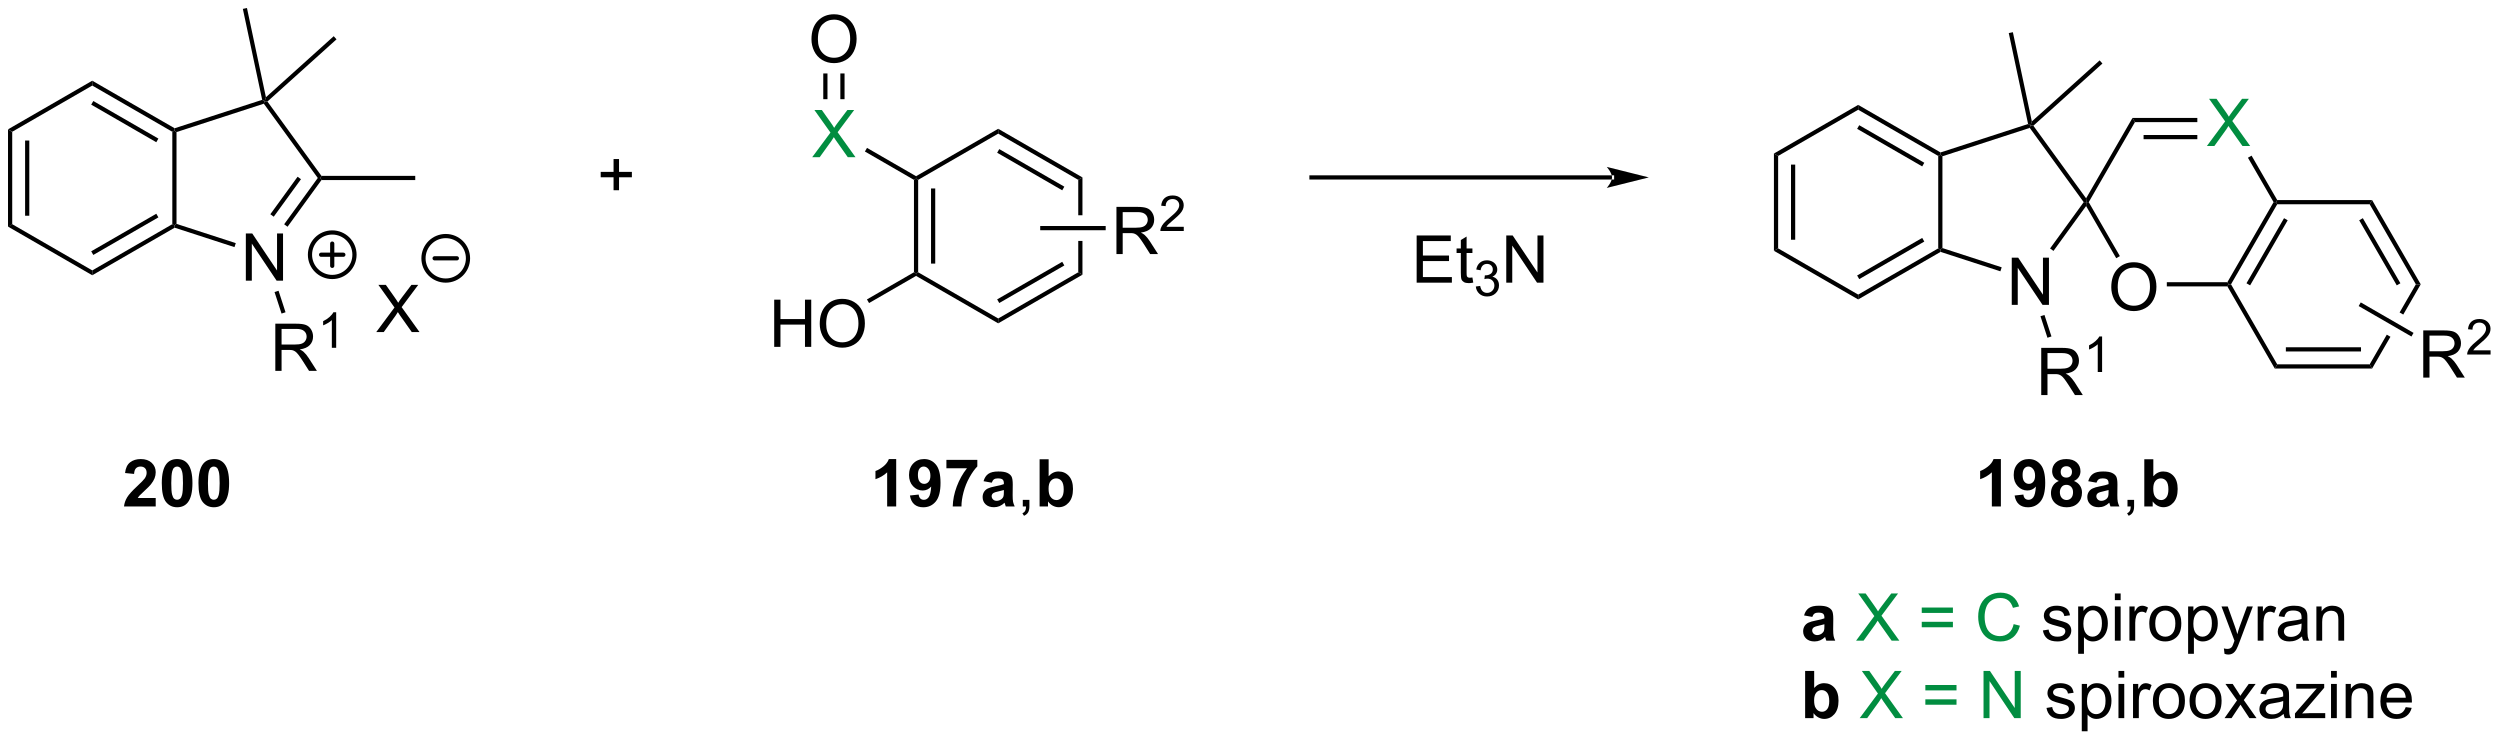 <?xml version="1.0" encoding="UTF-8"?>
<!DOCTYPE svg PUBLIC '-//W3C//DTD SVG 1.0//EN'
          'http://www.w3.org/TR/2001/REC-SVG-20010904/DTD/svg10.dtd'>
<svg stroke-dasharray="none" shape-rendering="auto" xmlns="http://www.w3.org/2000/svg" font-family="'Dialog'" text-rendering="auto" width="832" fill-opacity="1" color-interpolation="auto" color-rendering="auto" preserveAspectRatio="xMidYMid meet" font-size="12px" viewBox="0 0 832 247" fill="black" xmlns:xlink="http://www.w3.org/1999/xlink" stroke="black" image-rendering="auto" stroke-miterlimit="10" stroke-linecap="square" stroke-linejoin="miter" font-style="normal" stroke-width="1" height="247" stroke-dashoffset="0" font-weight="normal" stroke-opacity="1"
><!--Generated by the Batik Graphics2D SVG Generator--><defs id="genericDefs"
  /><g
  ><defs id="defs1"
    ><clipPath clipPathUnits="userSpaceOnUse" id="clipPath1"
      ><path d="M0.633 0.817 L312.449 0.817 L312.449 93.076 L0.633 93.076 L0.633 0.817 Z"
      /></clipPath
      ><clipPath clipPathUnits="userSpaceOnUse" id="clipPath2"
      ><path d="M-0.977 16.695 L-0.977 106.389 L302.169 106.389 L302.169 16.695 Z"
      /></clipPath
    ></defs
    ><g transform="scale(2.667,2.667) translate(-0.633,-0.817) matrix(1.029,0,0,1.029,1.638,-16.355)"
    ><path d="M-0.005 32.386 L0.505 32.681 L0.505 43.895 L-0.005 44.19 ZM2.067 33.73 L2.067 42.846 L2.577 42.846 L2.577 33.73 Z" stroke="none" clip-path="url(#clipPath2)"
    /></g
    ><g transform="matrix(2.743,0,0,2.743,2.68,-45.793)"
    ><path d="M-0.005 44.19 L0.505 43.895 L10.217 49.502 L10.217 50.091 Z" stroke="none" clip-path="url(#clipPath2)"
    /></g
    ><g transform="matrix(2.743,0,0,2.743,2.68,-45.793)"
    ><path d="M10.217 50.091 L10.217 49.502 L19.929 43.895 L20.184 44.042 L20.213 44.32 ZM10.345 47.626 L18.24 43.067 L17.985 42.626 L10.089 47.184 Z" stroke="none" clip-path="url(#clipPath2)"
    /></g
    ><g transform="matrix(2.743,0,0,2.743,2.68,-45.793)"
    ><path d="M20.439 43.857 L20.184 44.042 L19.929 43.895 L19.929 32.681 L20.184 32.534 L20.439 32.719 Z" stroke="none" clip-path="url(#clipPath2)"
    /></g
    ><g transform="matrix(2.743,0,0,2.743,2.68,-45.793)"
    ><path d="M20.213 32.256 L20.184 32.534 L19.929 32.681 L10.217 27.074 L10.217 26.485 ZM18.24 33.509 L10.345 28.951 L10.089 29.392 L17.985 33.951 Z" stroke="none" clip-path="url(#clipPath2)"
    /></g
    ><g transform="matrix(2.743,0,0,2.743,2.68,-45.793)"
    ><path d="M10.217 26.485 L10.217 27.074 L0.505 32.681 L-0.005 32.386 Z" stroke="none" clip-path="url(#clipPath2)"
    /></g
    ><g transform="matrix(2.743,0,0,2.743,2.68,-45.793)"
    ><path d="M28.85 50.749 L28.85 45.022 L29.628 45.022 L32.636 49.517 L32.636 45.022 L33.363 45.022 L33.363 50.749 L32.584 50.749 L29.576 46.249 L29.576 50.749 L28.85 50.749 Z" stroke="none" clip-path="url(#clipPath2)"
    /></g
    ><g transform="matrix(2.743,0,0,2.743,2.68,-45.793)"
    ><path d="M20.213 44.32 L20.184 44.042 L20.439 43.857 L27.629 46.193 L27.471 46.678 Z" stroke="none" clip-path="url(#clipPath2)"
    /></g
    ><g transform="matrix(2.743,0,0,2.743,2.68,-45.793)"
    ><path d="M33.911 44.204 L33.498 43.904 L37.578 38.288 L37.894 38.288 L38.024 38.543 ZM32.235 42.986 L35.54 38.438 L35.127 38.138 L31.823 42.686 Z" stroke="none" clip-path="url(#clipPath2)"
    /></g
    ><g transform="matrix(2.743,0,0,2.743,2.68,-45.793)"
    ><path d="M38.024 38.033 L37.894 38.288 L37.578 38.288 L31.032 29.277 L31.129 28.977 L31.471 29.013 Z" stroke="none" clip-path="url(#clipPath2)"
    /></g
    ><g transform="matrix(2.743,0,0,2.743,2.68,-45.793)"
    ><path d="M30.832 28.806 L31.129 28.977 L31.032 29.277 L20.439 32.719 L20.184 32.534 L20.213 32.256 Z" stroke="none" clip-path="url(#clipPath2)"
    /></g
    ><g transform="matrix(2.743,0,0,2.743,2.68,-45.793)"
    ><path d="M38.024 38.543 L37.894 38.288 L38.024 38.033 L49.403 38.033 L49.403 38.543 Z" stroke="none" clip-path="url(#clipPath2)"
    /></g
    ><g transform="matrix(2.743,0,0,2.743,2.68,-45.793)"
    ><path d="M31.471 29.013 L31.129 28.977 L31.287 28.492 L39.511 21.087 L39.852 21.466 Z" stroke="none" clip-path="url(#clipPath2)"
    /></g
    ><g transform="matrix(2.743,0,0,2.743,2.68,-45.793)"
    ><path d="M28.487 17.773 L28.986 17.667 L31.287 28.492 L31.129 28.977 L30.832 28.806 Z" stroke="none" clip-path="url(#clipPath2)"
    /></g
    ><g transform="matrix(2.743,0,0,2.743,2.68,-45.793)"
    ><path d="M32.427 61.694 L32.427 55.968 L34.966 55.968 Q35.732 55.968 36.13 56.121 Q36.529 56.275 36.766 56.666 Q37.005 57.056 37.005 57.53 Q37.005 58.139 36.609 58.559 Q36.216 58.975 35.391 59.087 Q35.693 59.233 35.849 59.374 Q36.18 59.679 36.477 60.134 L37.474 61.694 L36.521 61.694 L35.763 60.502 Q35.43 59.986 35.214 59.712 Q35 59.439 34.831 59.33 Q34.661 59.22 34.484 59.179 Q34.357 59.15 34.062 59.15 L33.185 59.15 L33.185 61.694 L32.427 61.694 ZM33.185 58.494 L34.812 58.494 Q35.333 58.494 35.625 58.387 Q35.919 58.28 36.07 58.043 Q36.224 57.806 36.224 57.53 Q36.224 57.124 35.927 56.864 Q35.633 56.6 34.997 56.6 L33.185 56.6 L33.185 58.494 Z" stroke="none" clip-path="url(#clipPath2)"
    /></g
    ><g transform="matrix(2.743,0,0,2.743,2.68,-45.793)"
    ><path d="M39.81 58.894 L39.283 58.894 L39.283 55.533 Q39.092 55.715 38.783 55.896 Q38.475 56.078 38.228 56.17 L38.228 55.66 Q38.67 55.451 39 55.156 Q39.332 54.859 39.471 54.582 L39.81 54.582 L39.81 58.894 Z" stroke="none" clip-path="url(#clipPath2)"
    /></g
    ><g transform="matrix(2.743,0,0,2.743,2.68,-45.793)"
    ><path d="M32.332 52.128 L32.818 51.97 L33.666 54.581 L33.181 54.739 Z" stroke="none" clip-path="url(#clipPath2)"
    /></g
    ><g transform="matrix(2.743,0,0,2.743,2.68,-45.793)"
    ><path d="M109.911 38.515 L110.166 38.367 L110.421 38.515 L110.421 49.729 L110.166 49.876 L109.911 49.729 ZM111.982 39.563 L111.982 48.68 L112.492 48.68 L112.492 39.563 Z" stroke="none" clip-path="url(#clipPath2)"
    /></g
    ><g transform="matrix(2.743,0,0,2.743,2.68,-45.793)"
    ><path d="M110.166 50.171 L110.166 49.876 L110.421 49.729 L120.132 55.336 L120.132 55.925 Z" stroke="none" clip-path="url(#clipPath2)"
    /></g
    ><g transform="matrix(2.743,0,0,2.743,2.68,-45.793)"
    ><path d="M120.132 55.925 L120.132 55.336 L129.844 49.729 L130.354 50.023 ZM120.26 53.459 L128.155 48.901 L127.9 48.459 L120.005 53.017 Z" stroke="none" clip-path="url(#clipPath2)"
    /></g
    ><g transform="matrix(2.743,0,0,2.743,2.68,-45.793)"
    ><path d="M130.354 38.22 L129.844 38.515 L129.844 42.816 L130.354 42.816 L130.354 38.22 ZM129.844 45.927 L129.844 49.729 L130.354 50.023 L130.354 45.927 Z" stroke="none" clip-path="url(#clipPath2)"
    /></g
    ><g transform="matrix(2.743,0,0,2.743,2.68,-45.793)"
    ><path d="M130.354 38.22 L129.844 38.515 L120.132 32.908 L120.132 32.319 ZM128.155 39.343 L120.26 34.784 L120.005 35.226 L127.9 39.784 Z" stroke="none" clip-path="url(#clipPath2)"
    /></g
    ><g transform="matrix(2.743,0,0,2.743,2.68,-45.793)"
    ><path d="M120.132 32.319 L120.132 32.908 L110.421 38.515 L110.166 38.367 L110.166 38.073 Z" stroke="none" clip-path="url(#clipPath2)"
    /></g
    ><g fill="rgb(1,141,64)" transform="matrix(2.743,0,0,2.743,2.68,-45.793)" stroke="rgb(1,141,64)"
    ><path d="M97.567 35.763 L99.781 32.779 L97.828 30.037 L98.731 30.037 L99.771 31.505 Q100.094 31.961 100.231 32.208 Q100.422 31.896 100.685 31.555 L101.836 30.037 L102.661 30.037 L100.648 32.734 L102.817 35.763 L101.88 35.763 L100.437 33.719 Q100.317 33.544 100.187 33.336 Q99.997 33.648 99.914 33.766 L98.476 35.763 L97.567 35.763 Z" stroke="none" clip-path="url(#clipPath2)"
    /></g
    ><g transform="matrix(2.743,0,0,2.743,2.68,-45.793)"
    ><path d="M110.166 38.073 L110.166 38.367 L109.911 38.515 L103.96 35.079 L104.216 34.638 Z" stroke="none" clip-path="url(#clipPath2)"
    /></g
    ><g transform="matrix(2.743,0,0,2.743,2.68,-45.793)"
    ><path d="M92.955 58.78 L92.955 53.054 L93.713 53.054 L93.713 55.405 L96.689 55.405 L96.689 53.054 L97.447 53.054 L97.447 58.78 L96.689 58.78 L96.689 56.08 L93.713 56.08 L93.713 58.78 L92.955 58.78 ZM98.48 55.991 Q98.48 54.564 99.245 53.76 Q100.011 52.952 101.222 52.952 Q102.013 52.952 102.649 53.333 Q103.287 53.71 103.62 54.387 Q103.956 55.064 103.956 55.924 Q103.956 56.796 103.605 57.483 Q103.253 58.171 102.607 58.525 Q101.964 58.879 101.216 58.879 Q100.409 58.879 99.771 58.489 Q99.136 58.096 98.808 57.421 Q98.48 56.744 98.48 55.991 ZM99.261 56.002 Q99.261 57.038 99.816 57.635 Q100.373 58.228 101.214 58.228 Q102.068 58.228 102.62 57.627 Q103.175 57.025 103.175 55.921 Q103.175 55.221 102.938 54.7 Q102.701 54.179 102.245 53.892 Q101.792 53.603 101.224 53.603 Q100.42 53.603 99.839 54.158 Q99.261 54.71 99.261 56.002 Z" stroke="none" clip-path="url(#clipPath2)"
    /></g
    ><g transform="matrix(2.743,0,0,2.743,2.68,-45.793)"
    ><path d="M109.911 49.729 L110.166 49.876 L110.166 50.171 L104.463 53.463 L104.208 53.021 Z" stroke="none" clip-path="url(#clipPath2)"
    /></g
    ><g transform="matrix(2.743,0,0,2.743,2.68,-45.793)"
    ><path d="M97.476 21.465 Q97.476 20.038 98.241 19.234 Q99.007 18.426 100.218 18.426 Q101.01 18.426 101.645 18.807 Q102.283 19.184 102.616 19.861 Q102.952 20.538 102.952 21.398 Q102.952 22.27 102.601 22.958 Q102.249 23.645 101.603 23.999 Q100.96 24.354 100.213 24.354 Q99.405 24.354 98.767 23.963 Q98.132 23.57 97.804 22.895 Q97.476 22.218 97.476 21.465 ZM98.257 21.476 Q98.257 22.512 98.812 23.109 Q99.369 23.702 100.21 23.702 Q101.064 23.702 101.616 23.101 Q102.171 22.499 102.171 21.395 Q102.171 20.695 101.934 20.174 Q101.697 19.653 101.241 19.366 Q100.788 19.077 100.22 19.077 Q99.416 19.077 98.835 19.632 Q98.257 20.184 98.257 21.476 Z" stroke="none" clip-path="url(#clipPath2)"
    /></g
    ><g transform="matrix(2.743,0,0,2.743,2.68,-45.793)"
    ><path d="M101.49 28.729 L101.49 25.607 L100.98 25.607 L100.98 28.729 ZM99.418 28.729 L99.418 25.607 L98.908 25.607 L98.908 28.729 Z" stroke="none" clip-path="url(#clipPath2)"
    /></g
    ><g transform="matrix(2.743,0,0,2.743,2.68,-45.793)"
    ><path d="M134.478 47.522 L134.478 41.795 L137.017 41.795 Q137.782 41.795 138.181 41.949 Q138.579 42.102 138.816 42.493 Q139.056 42.883 139.056 43.357 Q139.056 43.967 138.66 44.386 Q138.267 44.803 137.441 44.915 Q137.743 45.061 137.9 45.201 Q138.23 45.506 138.527 45.962 L139.525 47.522 L138.571 47.522 L137.814 46.329 Q137.48 45.813 137.264 45.54 Q137.051 45.266 136.881 45.157 Q136.712 45.047 136.535 45.006 Q136.407 44.977 136.113 44.977 L135.236 44.977 L135.236 47.522 L134.478 47.522 ZM135.236 44.321 L136.863 44.321 Q137.384 44.321 137.676 44.214 Q137.97 44.107 138.121 43.87 Q138.275 43.633 138.275 43.357 Q138.275 42.951 137.978 42.691 Q137.683 42.428 137.048 42.428 L135.236 42.428 L135.236 44.321 Z" stroke="none" clip-path="url(#clipPath2)"
    /></g
    ><g transform="matrix(2.743,0,0,2.743,2.68,-45.793)"
    ><path d="M142.646 44.214 L142.646 44.721 L139.806 44.721 Q139.801 44.53 139.869 44.354 Q139.976 44.065 140.215 43.784 Q140.455 43.503 140.906 43.134 Q141.605 42.559 141.851 42.224 Q142.097 41.888 142.097 41.589 Q142.097 41.276 141.873 41.061 Q141.65 40.844 141.289 40.844 Q140.908 40.844 140.679 41.073 Q140.451 41.302 140.449 41.706 L139.906 41.651 Q139.963 41.044 140.326 40.727 Q140.689 40.409 141.301 40.409 Q141.92 40.409 142.279 40.753 Q142.64 41.094 142.64 41.6 Q142.64 41.858 142.535 42.108 Q142.429 42.356 142.183 42.632 Q141.939 42.907 141.371 43.388 Q140.896 43.786 140.762 43.928 Q140.627 44.071 140.539 44.214 L142.646 44.214 Z" stroke="none" clip-path="url(#clipPath2)"
    /></g
    ><g transform="matrix(2.743,0,0,2.743,2.68,-45.793)"
    ><path d="M125.228 44.627 L125.228 44.116 L133.173 44.116 L133.173 44.627 Z" stroke="none" clip-path="url(#clipPath2)"
    /></g
    ><g transform="matrix(2.743,0,0,2.743,2.68,-45.793)"
    ><path d="M194.605 38.474 L194.605 38.474 L158.141 38.474 L157.886 38.474 L157.886 37.964 L158.141 37.964 L194.605 37.964 L194.86 37.964 L194.86 38.474 ZM199.069 38.219 L193.967 36.944 C193.967 36.944 194.605 37.661 194.605 38.219 C194.605 38.777 193.967 39.495 193.967 39.495 Z" stroke="none" clip-path="url(#clipPath2)"
    /></g
    ><g transform="matrix(2.743,0,0,2.743,2.68,-45.793)"
    ><path d="M214.248 35.321 L214.759 35.615 L214.759 46.83 L214.248 47.124 ZM216.32 36.664 L216.32 45.781 L216.83 45.781 L216.83 36.664 Z" stroke="none" clip-path="url(#clipPath2)"
    /></g
    ><g transform="matrix(2.743,0,0,2.743,2.68,-45.793)"
    ><path d="M214.248 47.124 L214.759 46.83 L224.47 52.437 L224.47 53.026 Z" stroke="none" clip-path="url(#clipPath2)"
    /></g
    ><g transform="matrix(2.743,0,0,2.743,2.68,-45.793)"
    ><path d="M224.47 53.026 L224.47 52.437 L234.182 46.83 L234.437 46.977 L234.466 47.255 ZM224.598 50.56 L232.493 46.002 L232.238 45.56 L224.343 50.118 Z" stroke="none" clip-path="url(#clipPath2)"
    /></g
    ><g transform="matrix(2.743,0,0,2.743,2.68,-45.793)"
    ><path d="M234.692 46.791 L234.437 46.977 L234.182 46.83 L234.182 35.615 L234.437 35.468 L234.692 35.654 Z" stroke="none" clip-path="url(#clipPath2)"
    /></g
    ><g transform="matrix(2.743,0,0,2.743,2.68,-45.793)"
    ><path d="M234.466 35.19 L234.437 35.468 L234.182 35.615 L224.47 30.008 L224.47 29.419 ZM232.493 36.443 L224.598 31.885 L224.343 32.327 L232.238 36.885 Z" stroke="none" clip-path="url(#clipPath2)"
    /></g
    ><g transform="matrix(2.743,0,0,2.743,2.68,-45.793)"
    ><path d="M224.47 29.419 L224.47 30.008 L214.759 35.615 L214.248 35.321 Z" stroke="none" clip-path="url(#clipPath2)"
    /></g
    ><g transform="matrix(2.743,0,0,2.743,2.68,-45.793)"
    ><path d="M243.103 53.683 L243.103 47.956 L243.882 47.956 L246.89 52.451 L246.89 47.956 L247.616 47.956 L247.616 53.683 L246.838 53.683 L243.83 49.183 L243.83 53.683 L243.103 53.683 Z" stroke="none" clip-path="url(#clipPath2)"
    /></g
    ><g transform="matrix(2.743,0,0,2.743,2.68,-45.793)"
    ><path d="M234.466 47.255 L234.437 46.977 L234.692 46.791 L241.882 49.127 L241.724 49.613 Z" stroke="none" clip-path="url(#clipPath2)"
    /></g
    ><g transform="matrix(2.743,0,0,2.743,2.68,-45.793)"
    ><path d="M248.165 47.138 L247.752 46.838 L251.832 41.222 L252.147 41.222 L252.123 41.69 Z" stroke="none" clip-path="url(#clipPath2)"
    /></g
    ><g transform="matrix(2.743,0,0,2.743,2.68,-45.793)"
    ><path d="M252.123 40.755 L252.147 41.222 L251.832 41.222 L245.285 32.212 L245.382 31.912 L245.724 31.948 Z" stroke="none" clip-path="url(#clipPath2)"
    /></g
    ><g transform="matrix(2.743,0,0,2.743,2.68,-45.793)"
    ><path d="M245.085 31.74 L245.382 31.912 L245.285 32.212 L234.692 35.654 L234.437 35.468 L234.466 35.19 Z" stroke="none" clip-path="url(#clipPath2)"
    /></g
    ><g transform="matrix(2.743,0,0,2.743,2.68,-45.793)"
    ><path d="M245.724 31.948 L245.382 31.912 L245.54 31.427 L253.764 24.021 L254.106 24.401 Z" stroke="none" clip-path="url(#clipPath2)"
    /></g
    ><g transform="matrix(2.743,0,0,2.743,2.68,-45.793)"
    ><path d="M242.74 20.708 L243.239 20.602 L245.54 31.427 L245.382 31.912 L245.085 31.74 Z" stroke="none" clip-path="url(#clipPath2)"
    /></g
    ><g transform="matrix(2.743,0,0,2.743,2.68,-45.793)"
    ><path d="M246.68 64.629 L246.68 58.902 L249.22 58.902 Q249.985 58.902 250.383 59.056 Q250.782 59.209 251.019 59.6 Q251.258 59.99 251.258 60.464 Q251.258 61.074 250.863 61.493 Q250.47 61.91 249.644 62.022 Q249.946 62.168 250.102 62.308 Q250.433 62.613 250.73 63.069 L251.727 64.629 L250.774 64.629 L250.016 63.436 Q249.683 62.92 249.467 62.647 Q249.253 62.373 249.084 62.264 Q248.915 62.154 248.738 62.113 Q248.61 62.084 248.316 62.084 L247.438 62.084 L247.438 64.629 L246.68 64.629 ZM247.438 61.428 L249.066 61.428 Q249.587 61.428 249.878 61.321 Q250.173 61.214 250.324 60.977 Q250.477 60.74 250.477 60.464 Q250.477 60.058 250.18 59.798 Q249.886 59.535 249.251 59.535 L247.438 59.535 L247.438 61.428 Z" stroke="none" clip-path="url(#clipPath2)"
    /></g
    ><g transform="matrix(2.743,0,0,2.743,2.68,-45.793)"
    ><path d="M254.064 61.828 L253.536 61.828 L253.536 58.467 Q253.345 58.649 253.036 58.831 Q252.728 59.012 252.482 59.104 L252.482 58.594 Q252.923 58.385 253.253 58.09 Q253.585 57.793 253.724 57.516 L254.064 57.516 L254.064 61.828 Z" stroke="none" clip-path="url(#clipPath2)"
    /></g
    ><g transform="matrix(2.743,0,0,2.743,2.68,-45.793)"
    ><path d="M246.586 55.062 L247.071 54.904 L247.919 57.515 L247.434 57.673 Z" stroke="none" clip-path="url(#clipPath2)"
    /></g
    ><g transform="matrix(2.743,0,0,2.743,2.68,-45.793)"
    ><path d="M274.87 41.222 L275.164 41.222 L275.312 41.478 L269.705 51.189 L269.41 51.189 L269.263 50.934 ZM276.139 43.166 L271.581 51.062 L272.023 51.317 L276.581 43.422 Z" stroke="none" clip-path="url(#clipPath2)"
    /></g
    ><g transform="matrix(2.743,0,0,2.743,2.68,-45.793)"
    ><path d="M269.263 51.444 L269.41 51.189 L269.705 51.189 L275.312 60.901 L275.017 61.411 Z" stroke="none" clip-path="url(#clipPath2)"
    /></g
    ><g transform="matrix(2.743,0,0,2.743,2.68,-45.793)"
    ><path d="M275.017 61.411 L275.312 60.901 L286.526 60.901 L286.82 61.411 ZM276.36 59.34 L285.477 59.34 L285.477 58.829 L276.36 58.829 Z" stroke="none" clip-path="url(#clipPath2)"
    /></g
    ><g transform="matrix(2.743,0,0,2.743,2.68,-45.793)"
    ><path d="M292.133 51.189 L290.161 54.605 L290.603 54.86 L292.722 51.189 ZM288.606 57.298 L286.526 60.901 L286.82 61.411 L289.048 57.554 L288.606 57.298 Z" stroke="none" clip-path="url(#clipPath2)"
    /></g
    ><g transform="matrix(2.743,0,0,2.743,2.68,-45.793)"
    ><path d="M292.722 51.189 L292.133 51.189 L286.526 41.478 L286.82 40.967 ZM290.256 51.062 L285.698 43.166 L285.256 43.422 L289.815 51.317 Z" stroke="none" clip-path="url(#clipPath2)"
    /></g
    ><g transform="matrix(2.743,0,0,2.743,2.68,-45.793)"
    ><path d="M286.82 40.967 L286.526 41.478 L275.312 41.478 L275.164 41.222 L275.312 40.967 Z" stroke="none" clip-path="url(#clipPath2)"
    /></g
    ><g transform="matrix(2.743,0,0,2.743,2.68,-45.793)"
    ><path d="M293.029 62.51 L293.029 56.784 L295.568 56.784 Q296.333 56.784 296.732 56.937 Q297.13 57.091 297.367 57.482 Q297.607 57.872 297.607 58.346 Q297.607 58.956 297.211 59.375 Q296.818 59.791 295.992 59.904 Q296.294 60.049 296.45 60.19 Q296.781 60.495 297.078 60.95 L298.075 62.51 L297.122 62.51 L296.364 61.318 Q296.031 60.802 295.815 60.529 Q295.601 60.255 295.432 60.146 Q295.263 60.036 295.086 59.995 Q294.958 59.966 294.664 59.966 L293.786 59.966 L293.786 62.51 L293.029 62.51 ZM293.786 59.31 L295.414 59.31 Q295.935 59.31 296.226 59.203 Q296.521 59.096 296.672 58.859 Q296.825 58.622 296.825 58.346 Q296.825 57.94 296.529 57.68 Q296.234 57.416 295.599 57.416 L293.786 57.416 L293.786 59.31 Z" stroke="none" clip-path="url(#clipPath2)"
    /></g
    ><g transform="matrix(2.743,0,0,2.743,2.68,-45.793)"
    ><path d="M301.197 59.203 L301.197 59.71 L298.357 59.71 Q298.351 59.519 298.42 59.343 Q298.527 59.054 298.765 58.773 Q299.006 58.492 299.457 58.122 Q300.156 57.548 300.402 57.212 Q300.648 56.876 300.648 56.578 Q300.648 56.265 300.424 56.05 Q300.201 55.833 299.84 55.833 Q299.459 55.833 299.23 56.062 Q299.002 56.29 299 56.695 L298.457 56.64 Q298.514 56.033 298.877 55.716 Q299.24 55.398 299.851 55.398 Q300.471 55.398 300.83 55.742 Q301.191 56.083 301.191 56.589 Q301.191 56.847 301.086 57.097 Q300.98 57.345 300.734 57.62 Q300.49 57.896 299.922 58.376 Q299.447 58.775 299.312 58.917 Q299.178 59.06 299.09 59.203 L301.197 59.203 Z" stroke="none" clip-path="url(#clipPath2)"
    /></g
    ><g transform="matrix(2.743,0,0,2.743,2.68,-45.793)"
    ><path d="M285.193 53.827 L285.448 53.385 L291.851 57.082 L291.596 57.524 Z" stroke="none" clip-path="url(#clipPath2)"
    /></g
    ><g fill="rgb(1,141,64)" transform="matrix(2.743,0,0,2.743,2.68,-45.793)" stroke="rgb(1,141,64)"
    ><path d="M266.779 34.406 L268.992 31.421 L267.039 28.679 L267.943 28.679 L268.982 30.148 Q269.305 30.604 269.443 30.851 Q269.633 30.538 269.896 30.197 L271.047 28.679 L271.872 28.679 L269.859 31.377 L272.029 34.406 L271.091 34.406 L269.648 32.361 Q269.529 32.187 269.398 31.979 Q269.208 32.291 269.125 32.408 L267.687 34.406 L266.779 34.406 Z" stroke="none" clip-path="url(#clipPath2)"
    /></g
    ><g transform="matrix(2.743,0,0,2.743,2.68,-45.793)"
    ><path d="M255.178 51.55 Q255.178 50.123 255.944 49.318 Q256.709 48.511 257.92 48.511 Q258.712 48.511 259.347 48.891 Q259.985 49.269 260.319 49.946 Q260.655 50.623 260.655 51.482 Q260.655 52.355 260.303 53.042 Q259.952 53.73 259.306 54.084 Q258.663 54.438 257.915 54.438 Q257.108 54.438 256.47 54.047 Q255.834 53.654 255.506 52.98 Q255.178 52.303 255.178 51.55 ZM255.959 51.561 Q255.959 52.597 256.514 53.193 Q257.071 53.787 257.913 53.787 Q258.767 53.787 259.319 53.186 Q259.873 52.584 259.873 51.48 Q259.873 50.779 259.636 50.258 Q259.399 49.738 258.944 49.451 Q258.491 49.162 257.923 49.162 Q257.118 49.162 256.538 49.717 Q255.959 50.269 255.959 51.561 Z" stroke="none" clip-path="url(#clipPath2)"
    /></g
    ><g transform="matrix(2.743,0,0,2.743,2.68,-45.793)"
    ><path d="M275.312 40.967 L275.164 41.222 L274.87 41.222 L271.758 35.833 L272.2 35.578 Z" stroke="none" clip-path="url(#clipPath2)"
    /></g
    ><g transform="matrix(2.743,0,0,2.743,2.68,-45.793)"
    ><path d="M265.618 31 L265.618 31.511 L258.049 31.511 L257.754 31 ZM265.618 33.072 L259.097 33.072 L259.097 33.582 L265.618 33.582 Z" stroke="none" clip-path="url(#clipPath2)"
    /></g
    ><g transform="matrix(2.743,0,0,2.743,2.68,-45.793)"
    ><path d="M257.754 31 L258.049 31.511 L252.442 41.222 L252.147 41.222 L252.123 40.755 Z" stroke="none" clip-path="url(#clipPath2)"
    /></g
    ><g transform="matrix(2.743,0,0,2.743,2.68,-45.793)"
    ><path d="M252.123 41.69 L252.147 41.222 L252.442 41.222 L256.221 47.768 L255.779 48.023 Z" stroke="none" clip-path="url(#clipPath2)"
    /></g
    ><g transform="matrix(2.743,0,0,2.743,2.68,-45.793)"
    ><path d="M261.917 51.444 L261.917 50.934 L269.263 50.934 L269.41 51.189 L269.263 51.444 Z" stroke="none" clip-path="url(#clipPath2)"
    /></g
    ><g transform="matrix(2.743,0,0,2.743,2.68,-45.793)"
    ><path d="M73.464 39.775 L73.464 38.204 L71.904 38.204 L71.904 37.548 L73.464 37.548 L73.464 35.991 L74.128 35.991 L74.128 37.548 L75.686 37.548 L75.686 38.204 L74.128 38.204 L74.128 39.775 L73.464 39.775 Z" stroke="none" clip-path="url(#clipPath2)"
    /></g
    ><g transform="matrix(2.743,0,0,2.743,2.68,-45.793)"
    ><path d="M170.901 50.991 L170.901 45.264 L175.042 45.264 L175.042 45.939 L171.659 45.939 L171.659 47.694 L174.828 47.694 L174.828 48.366 L171.659 48.366 L171.659 50.314 L175.175 50.314 L175.175 50.991 L170.901 50.991 ZM177.667 50.361 L177.769 50.983 Q177.472 51.046 177.237 51.046 Q176.855 51.046 176.644 50.926 Q176.433 50.803 176.347 50.605 Q176.261 50.408 176.261 49.775 L176.261 47.389 L175.745 47.389 L175.745 46.843 L176.261 46.843 L176.261 45.814 L176.961 45.392 L176.961 46.843 L177.667 46.843 L177.667 47.389 L176.961 47.389 L176.961 49.814 Q176.961 50.116 176.998 50.202 Q177.034 50.288 177.118 50.34 Q177.203 50.389 177.36 50.389 Q177.477 50.389 177.667 50.361 Z" stroke="none" clip-path="url(#clipPath2)"
    /></g
    ><g transform="matrix(2.743,0,0,2.743,2.68,-45.793)"
    ><path d="M178.079 51.456 L178.607 51.386 Q178.698 51.835 178.915 52.032 Q179.134 52.23 179.448 52.23 Q179.819 52.23 180.075 51.972 Q180.333 51.714 180.333 51.333 Q180.333 50.97 180.095 50.735 Q179.858 50.499 179.491 50.499 Q179.343 50.499 179.12 50.558 L179.179 50.095 Q179.232 50.101 179.263 50.101 Q179.601 50.101 179.87 49.925 Q180.14 49.749 180.14 49.382 Q180.14 49.093 179.942 48.903 Q179.747 48.712 179.437 48.712 Q179.128 48.712 178.923 48.905 Q178.718 49.099 178.659 49.485 L178.132 49.392 Q178.23 48.86 178.571 48.569 Q178.915 48.278 179.425 48.278 Q179.776 48.278 180.071 48.429 Q180.368 48.579 180.524 48.841 Q180.681 49.101 180.681 49.394 Q180.681 49.673 180.53 49.901 Q180.382 50.13 180.089 50.265 Q180.47 50.353 180.681 50.63 Q180.892 50.905 180.892 51.321 Q180.892 51.884 180.482 52.276 Q180.071 52.667 179.444 52.667 Q178.88 52.667 178.505 52.331 Q178.132 51.993 178.079 51.456 Z" stroke="none" clip-path="url(#clipPath2)"
    /></g
    ><g transform="matrix(2.743,0,0,2.743,2.68,-45.793)"
    ><path d="M181.774 50.991 L181.774 45.264 L182.552 45.264 L185.56 49.759 L185.56 45.264 L186.287 45.264 L186.287 50.991 L185.508 50.991 L182.5 46.491 L182.5 50.991 L181.774 50.991 Z" stroke="none" clip-path="url(#clipPath2)"
    /></g
    ><g stroke-width="0.51" transform="matrix(2.743,0,0,2.743,2.68,-45.793)" stroke-linejoin="round" stroke-linecap="round"
    ><path fill="none" d="M39.331 50.299 C37.84 50.299 36.631 49.09 36.631 47.599 C36.631 46.108 37.84 44.899 39.331 44.899 C40.822 44.899 42.031 46.108 42.031 47.599 C42.031 49.09 40.822 50.299 39.331 50.299 M37.981 47.599 L40.681 47.599 M39.331 46.249 L39.331 48.949" clip-path="url(#clipPath2)"
    /></g
    ><g transform="matrix(2.743,0,0,2.743,2.68,-45.793)"
    ><path d="M44.672 56.985 L46.885 54.001 L44.932 51.258 L45.836 51.258 L46.875 52.727 Q47.197 53.183 47.336 53.43 Q47.526 53.118 47.789 52.777 L48.94 51.258 L49.765 51.258 L47.752 53.956 L49.922 56.985 L48.984 56.985 L47.541 54.941 Q47.422 54.766 47.291 54.558 Q47.101 54.87 47.018 54.988 L45.58 56.985 L44.672 56.985 Z" stroke="none" clip-path="url(#clipPath2)"
    /></g
    ><g stroke-width="0.51" transform="matrix(2.743,0,0,2.743,2.68,-45.793)" stroke-linejoin="round" stroke-linecap="round"
    ><path fill="none" d="M53.103 50.735 C51.611 50.735 50.403 49.527 50.403 48.035 C50.403 46.544 51.611 45.335 53.103 45.335 C54.594 45.335 55.803 46.544 55.803 48.035 C55.803 49.527 54.594 50.735 53.103 50.735 M51.753 48.035 L54.453 48.035" clip-path="url(#clipPath2)"
    /></g
    ><g transform="matrix(2.743,0,0,2.743,2.68,-45.793)"
    ><path d="M218.903 91.543 L217.905 91.363 Q218.075 90.761 218.483 90.472 Q218.895 90.183 219.702 90.183 Q220.436 90.183 220.796 90.358 Q221.155 90.53 221.301 90.798 Q221.45 91.066 221.45 91.78 L221.436 93.061 Q221.436 93.608 221.489 93.868 Q221.543 94.129 221.686 94.425 L220.601 94.425 Q220.559 94.316 220.496 94.1 Q220.468 94.004 220.457 93.972 Q220.176 94.246 219.856 94.384 Q219.535 94.519 219.171 94.519 Q218.53 94.519 218.16 94.173 Q217.793 93.824 217.793 93.293 Q217.793 92.941 217.96 92.665 Q218.129 92.389 218.431 92.243 Q218.733 92.097 219.304 91.988 Q220.075 91.842 220.371 91.717 L220.371 91.608 Q220.371 91.293 220.215 91.157 Q220.059 91.022 219.624 91.022 Q219.332 91.022 219.168 91.139 Q219.004 91.254 218.903 91.543 ZM220.371 92.433 Q220.16 92.504 219.702 92.603 Q219.246 92.699 219.106 92.793 Q218.89 92.944 218.89 93.178 Q218.89 93.41 219.061 93.579 Q219.233 93.746 219.499 93.746 Q219.796 93.746 220.067 93.55 Q220.265 93.402 220.327 93.186 Q220.371 93.045 220.371 92.652 L220.371 92.433 Z" stroke="none" clip-path="url(#clipPath2)"
    /></g
    ><g fill="rgb(1,141,64)" transform="matrix(2.743,0,0,2.743,2.68,-45.793)" stroke="rgb(1,141,64)"
    ><path d="M224.215 94.425 L226.429 91.441 L224.476 88.699 L225.379 88.699 L226.418 90.168 Q226.741 90.623 226.879 90.871 Q227.069 90.558 227.332 90.217 L228.483 88.699 L229.309 88.699 L227.296 91.397 L229.465 94.425 L228.528 94.425 L227.085 92.381 Q226.965 92.207 226.835 91.998 Q226.645 92.311 226.561 92.428 L225.124 94.425 L224.215 94.425 ZM235.964 91.058 L232.183 91.058 L232.183 90.402 L235.964 90.402 L235.964 91.058 ZM235.964 92.795 L232.183 92.795 L232.183 92.139 L235.964 92.139 L235.964 92.795 ZM243.335 92.418 L244.093 92.608 Q243.856 93.543 243.236 94.035 Q242.616 94.524 241.723 94.524 Q240.796 94.524 240.215 94.147 Q239.637 93.769 239.332 93.056 Q239.03 92.34 239.03 91.519 Q239.03 90.623 239.371 89.959 Q239.715 89.293 240.345 88.946 Q240.976 88.6 241.733 88.6 Q242.593 88.6 243.179 89.037 Q243.764 89.475 243.996 90.269 L243.249 90.444 Q243.051 89.819 242.671 89.535 Q242.293 89.248 241.718 89.248 Q241.059 89.248 240.613 89.566 Q240.171 89.881 239.991 90.415 Q239.811 90.949 239.811 91.514 Q239.811 92.246 240.025 92.79 Q240.238 93.334 240.686 93.605 Q241.137 93.873 241.66 93.873 Q242.296 93.873 242.736 93.506 Q243.179 93.139 243.335 92.418 Z" stroke="none" clip-path="url(#clipPath2)"
    /></g
    ><g transform="matrix(2.743,0,0,2.743,2.68,-45.793)"
    ><path d="M246.879 93.186 L247.575 93.076 Q247.632 93.496 247.9 93.72 Q248.168 93.941 248.647 93.941 Q249.132 93.941 249.366 93.743 Q249.601 93.545 249.601 93.28 Q249.601 93.043 249.395 92.905 Q249.249 92.811 248.676 92.668 Q247.903 92.472 247.603 92.329 Q247.304 92.186 247.15 91.936 Q246.996 91.683 246.996 91.379 Q246.996 91.1 247.121 90.865 Q247.249 90.629 247.468 90.472 Q247.632 90.35 247.916 90.266 Q248.2 90.183 248.522 90.183 Q249.012 90.183 249.379 90.324 Q249.749 90.465 249.923 90.704 Q250.101 90.944 250.168 91.347 L249.481 91.441 Q249.434 91.121 249.207 90.941 Q248.983 90.761 248.575 90.761 Q248.09 90.761 247.882 90.923 Q247.676 91.082 247.676 91.295 Q247.676 91.433 247.762 91.543 Q247.848 91.655 248.03 91.73 Q248.137 91.769 248.653 91.91 Q249.397 92.108 249.692 92.235 Q249.988 92.363 250.155 92.605 Q250.325 92.847 250.325 93.207 Q250.325 93.558 250.119 93.868 Q249.913 94.178 249.525 94.35 Q249.14 94.519 248.653 94.519 Q247.843 94.519 247.418 94.183 Q246.996 93.847 246.879 93.186 ZM251.16 96.016 L251.16 90.277 L251.801 90.277 L251.801 90.816 Q252.028 90.498 252.311 90.342 Q252.598 90.183 253.004 90.183 Q253.535 90.183 253.942 90.457 Q254.348 90.73 254.554 91.228 Q254.762 91.725 254.762 92.319 Q254.762 92.957 254.533 93.467 Q254.304 93.975 253.869 94.248 Q253.434 94.519 252.952 94.519 Q252.601 94.519 252.322 94.371 Q252.043 94.222 251.863 93.996 L251.863 96.016 L251.16 96.016 ZM251.796 92.373 Q251.796 93.175 252.119 93.558 Q252.444 93.941 252.905 93.941 Q253.374 93.941 253.707 93.545 Q254.043 93.147 254.043 92.316 Q254.043 91.522 253.715 91.129 Q253.39 90.733 252.936 90.733 Q252.488 90.733 252.142 91.155 Q251.796 91.574 251.796 92.373 ZM255.612 89.506 L255.612 88.699 L256.315 88.699 L256.315 89.506 L255.612 89.506 ZM255.612 94.425 L255.612 90.277 L256.315 90.277 L256.315 94.425 L255.612 94.425 ZM257.379 94.425 L257.379 90.277 L258.012 90.277 L258.012 90.905 Q258.254 90.465 258.457 90.324 Q258.663 90.183 258.91 90.183 Q259.265 90.183 259.632 90.41 L259.39 91.061 Q259.132 90.91 258.874 90.91 Q258.645 90.91 258.46 91.048 Q258.278 91.186 258.2 91.433 Q258.082 91.808 258.082 92.254 L258.082 94.425 L257.379 94.425 ZM259.788 92.35 Q259.788 91.199 260.429 90.644 Q260.965 90.183 261.733 90.183 Q262.59 90.183 263.132 90.743 Q263.676 91.303 263.676 92.293 Q263.676 93.092 263.434 93.553 Q263.194 94.011 262.736 94.266 Q262.278 94.519 261.733 94.519 Q260.864 94.519 260.325 93.962 Q259.788 93.402 259.788 92.35 ZM260.512 92.35 Q260.512 93.147 260.858 93.545 Q261.207 93.941 261.733 93.941 Q262.257 93.941 262.603 93.543 Q262.952 93.144 262.952 92.326 Q262.952 91.558 262.603 91.162 Q262.254 90.764 261.733 90.764 Q261.207 90.764 260.858 91.16 Q260.512 91.553 260.512 92.35 ZM264.5 96.016 L264.5 90.277 L265.141 90.277 L265.141 90.816 Q265.368 90.498 265.651 90.342 Q265.938 90.183 266.344 90.183 Q266.875 90.183 267.281 90.457 Q267.688 90.73 267.894 91.228 Q268.102 91.725 268.102 92.319 Q268.102 92.957 267.873 93.467 Q267.644 93.975 267.209 94.248 Q266.774 94.519 266.292 94.519 Q265.94 94.519 265.662 94.371 Q265.383 94.222 265.203 93.996 L265.203 96.016 L264.5 96.016 ZM265.136 92.373 Q265.136 93.175 265.459 93.558 Q265.784 93.941 266.245 93.941 Q266.714 93.941 267.047 93.545 Q267.383 93.147 267.383 92.316 Q267.383 91.522 267.055 91.129 Q266.729 90.733 266.276 90.733 Q265.828 90.733 265.482 91.155 Q265.136 91.574 265.136 92.373 ZM268.918 96.024 L268.84 95.363 Q269.069 95.425 269.241 95.425 Q269.476 95.425 269.616 95.347 Q269.757 95.269 269.848 95.129 Q269.913 95.024 270.062 94.605 Q270.082 94.548 270.124 94.433 L268.551 90.277 L269.309 90.277 L270.171 92.678 Q270.34 93.136 270.473 93.639 Q270.593 93.155 270.762 92.694 L271.647 90.277 L272.351 90.277 L270.772 94.496 Q270.52 95.181 270.379 95.438 Q270.192 95.785 269.95 95.946 Q269.707 96.11 269.371 96.11 Q269.168 96.11 268.918 96.024 ZM272.942 94.425 L272.942 90.277 L273.575 90.277 L273.575 90.905 Q273.817 90.465 274.02 90.324 Q274.226 90.183 274.473 90.183 Q274.827 90.183 275.194 90.41 L274.952 91.061 Q274.694 90.91 274.437 90.91 Q274.207 90.91 274.022 91.048 Q273.84 91.186 273.762 91.433 Q273.645 91.808 273.645 92.254 L273.645 94.425 L272.942 94.425 ZM278.319 93.912 Q277.929 94.246 277.567 94.384 Q277.207 94.519 276.793 94.519 Q276.108 94.519 275.741 94.186 Q275.374 93.85 275.374 93.332 Q275.374 93.027 275.512 92.774 Q275.653 92.522 275.877 92.371 Q276.101 92.217 276.382 92.139 Q276.59 92.084 277.007 92.035 Q277.858 91.933 278.262 91.793 Q278.265 91.647 278.265 91.608 Q278.265 91.178 278.067 91.004 Q277.796 90.764 277.265 90.764 Q276.77 90.764 276.533 90.938 Q276.296 91.113 276.184 91.553 L275.496 91.459 Q275.59 91.019 275.804 90.748 Q276.02 90.475 276.426 90.329 Q276.832 90.183 277.366 90.183 Q277.897 90.183 278.228 90.308 Q278.562 90.433 278.718 90.623 Q278.874 90.811 278.937 91.1 Q278.973 91.28 278.973 91.748 L278.973 92.686 Q278.973 93.668 279.017 93.928 Q279.062 94.186 279.194 94.425 L278.46 94.425 Q278.351 94.207 278.319 93.912 ZM278.262 92.342 Q277.879 92.498 277.114 92.608 Q276.679 92.67 276.499 92.748 Q276.319 92.826 276.22 92.978 Q276.124 93.129 276.124 93.311 Q276.124 93.592 276.337 93.78 Q276.551 93.967 276.96 93.967 Q277.366 93.967 277.681 93.79 Q277.999 93.613 278.147 93.303 Q278.262 93.066 278.262 92.6 L278.262 92.342 ZM280.063 94.425 L280.063 90.277 L280.696 90.277 L280.696 90.865 Q281.151 90.183 282.016 90.183 Q282.391 90.183 282.703 90.319 Q283.019 90.451 283.175 90.67 Q283.331 90.889 283.394 91.191 Q283.433 91.386 283.433 91.873 L283.433 94.425 L282.729 94.425 L282.729 91.902 Q282.729 91.472 282.646 91.259 Q282.565 91.045 282.357 90.92 Q282.149 90.793 281.868 90.793 Q281.417 90.793 281.091 91.079 Q280.766 91.363 280.766 92.16 L280.766 94.425 L280.063 94.425 Z" stroke="none" clip-path="url(#clipPath2)"
    /></g
    ><g transform="matrix(2.743,0,0,2.743,2.68,-45.793)"
    ><path d="M218.035 103.825 L218.035 98.099 L219.132 98.099 L219.132 100.161 Q219.64 99.583 220.335 99.583 Q221.093 99.583 221.588 100.133 Q222.085 100.68 222.085 101.708 Q222.085 102.771 221.58 103.346 Q221.075 103.919 220.351 103.919 Q219.996 103.919 219.65 103.742 Q219.304 103.562 219.054 103.216 L219.054 103.825 L218.035 103.825 ZM219.124 101.661 Q219.124 102.305 219.327 102.615 Q219.614 103.052 220.085 103.052 Q220.45 103.052 220.705 102.742 Q220.96 102.43 220.96 101.763 Q220.96 101.052 220.702 100.737 Q220.444 100.422 220.043 100.422 Q219.647 100.422 219.384 100.729 Q219.124 101.036 219.124 101.661 Z" stroke="none" clip-path="url(#clipPath2)"
    /></g
    ><g fill="rgb(1,141,64)" transform="matrix(2.743,0,0,2.743,2.68,-45.793)" stroke="rgb(1,141,64)"
    ><path d="M224.653 103.825 L226.866 100.841 L224.913 98.099 L225.817 98.099 L226.856 99.568 Q227.179 100.023 227.317 100.271 Q227.507 99.958 227.77 99.617 L228.921 98.099 L229.746 98.099 L227.733 100.797 L229.903 103.825 L228.965 103.825 L227.522 101.781 Q227.403 101.607 227.272 101.398 Q227.082 101.711 226.999 101.828 L225.561 103.825 L224.653 103.825 ZM236.401 100.458 L232.62 100.458 L232.62 99.802 L236.401 99.802 L236.401 100.458 ZM236.401 102.195 L232.62 102.195 L232.62 101.539 L236.401 101.539 L236.401 102.195 ZM239.679 103.825 L239.679 98.099 L240.457 98.099 L243.465 102.594 L243.465 98.099 L244.192 98.099 L244.192 103.825 L243.413 103.825 L240.405 99.325 L240.405 103.825 L239.679 103.825 Z" stroke="none" clip-path="url(#clipPath2)"
    /></g
    ><g transform="matrix(2.743,0,0,2.743,2.68,-45.793)"
    ><path d="M247.317 102.586 L248.012 102.476 Q248.069 102.896 248.338 103.12 Q248.606 103.341 249.085 103.341 Q249.569 103.341 249.804 103.143 Q250.038 102.945 250.038 102.68 Q250.038 102.443 249.832 102.305 Q249.686 102.211 249.113 102.068 Q248.34 101.872 248.041 101.729 Q247.741 101.586 247.588 101.336 Q247.434 101.083 247.434 100.778 Q247.434 100.5 247.559 100.266 Q247.686 100.028 247.905 99.872 Q248.069 99.75 248.353 99.666 Q248.637 99.583 248.96 99.583 Q249.45 99.583 249.817 99.724 Q250.186 99.865 250.361 100.104 Q250.538 100.344 250.606 100.747 L249.918 100.841 Q249.871 100.521 249.645 100.341 Q249.421 100.161 249.012 100.161 Q248.528 100.161 248.319 100.323 Q248.113 100.482 248.113 100.695 Q248.113 100.833 248.2 100.943 Q248.285 101.055 248.468 101.13 Q248.575 101.169 249.09 101.31 Q249.835 101.508 250.129 101.635 Q250.426 101.763 250.593 102.005 Q250.762 102.247 250.762 102.607 Q250.762 102.958 250.556 103.268 Q250.351 103.578 249.963 103.75 Q249.577 103.919 249.09 103.919 Q248.28 103.919 247.856 103.583 Q247.434 103.247 247.317 102.586 ZM251.598 105.416 L251.598 99.677 L252.238 99.677 L252.238 100.216 Q252.465 99.898 252.749 99.742 Q253.035 99.583 253.442 99.583 Q253.973 99.583 254.379 99.857 Q254.785 100.13 254.991 100.627 Q255.2 101.125 255.2 101.719 Q255.2 102.357 254.97 102.867 Q254.741 103.375 254.306 103.648 Q253.871 103.919 253.39 103.919 Q253.038 103.919 252.759 103.771 Q252.481 103.622 252.301 103.396 L252.301 105.416 L251.598 105.416 ZM252.233 101.773 Q252.233 102.575 252.556 102.958 Q252.882 103.341 253.343 103.341 Q253.811 103.341 254.145 102.945 Q254.481 102.547 254.481 101.716 Q254.481 100.922 254.153 100.528 Q253.827 100.133 253.374 100.133 Q252.926 100.133 252.58 100.555 Q252.233 100.974 252.233 101.773 ZM256.05 98.906 L256.05 98.099 L256.753 98.099 L256.753 98.906 L256.05 98.906 ZM256.05 103.825 L256.05 99.677 L256.753 99.677 L256.753 103.825 L256.05 103.825 ZM257.817 103.825 L257.817 99.677 L258.45 99.677 L258.45 100.305 Q258.692 99.865 258.895 99.724 Q259.101 99.583 259.348 99.583 Q259.702 99.583 260.069 99.81 L259.827 100.461 Q259.569 100.31 259.312 100.31 Q259.082 100.31 258.897 100.448 Q258.715 100.586 258.637 100.833 Q258.52 101.208 258.52 101.653 L258.52 103.825 L257.817 103.825 ZM260.226 101.75 Q260.226 100.599 260.866 100.044 Q261.403 99.583 262.171 99.583 Q263.028 99.583 263.569 100.143 Q264.114 100.703 264.114 101.693 Q264.114 102.492 263.871 102.953 Q263.632 103.411 263.173 103.666 Q262.715 103.919 262.171 103.919 Q261.301 103.919 260.762 103.362 Q260.226 102.802 260.226 101.75 ZM260.95 101.75 Q260.95 102.547 261.296 102.945 Q261.645 103.341 262.171 103.341 Q262.694 103.341 263.041 102.943 Q263.39 102.544 263.39 101.726 Q263.39 100.958 263.041 100.562 Q262.692 100.164 262.171 100.164 Q261.645 100.164 261.296 100.56 Q260.95 100.953 260.95 101.75 ZM264.675 101.75 Q264.675 100.599 265.315 100.044 Q265.852 99.583 266.62 99.583 Q267.477 99.583 268.019 100.143 Q268.563 100.703 268.563 101.693 Q268.563 102.492 268.321 102.953 Q268.081 103.411 267.623 103.666 Q267.164 103.919 266.62 103.919 Q265.75 103.919 265.211 103.362 Q264.675 102.802 264.675 101.75 ZM265.399 101.75 Q265.399 102.547 265.745 102.945 Q266.094 103.341 266.62 103.341 Q267.144 103.341 267.49 102.943 Q267.839 102.544 267.839 101.726 Q267.839 100.958 267.49 100.562 Q267.141 100.164 266.62 100.164 Q266.094 100.164 265.745 100.56 Q265.399 100.953 265.399 101.75 ZM268.918 103.825 L270.434 101.669 L269.03 99.677 L269.91 99.677 L270.546 100.648 Q270.726 100.927 270.835 101.115 Q271.007 100.857 271.153 100.656 L271.851 99.677 L272.692 99.677 L271.257 101.63 L272.801 103.825 L271.937 103.825 L271.085 102.536 L270.858 102.187 L269.77 103.825 L268.918 103.825 ZM276.093 103.312 Q275.702 103.646 275.34 103.784 Q274.981 103.919 274.567 103.919 Q273.882 103.919 273.515 103.586 Q273.147 103.25 273.147 102.732 Q273.147 102.427 273.285 102.174 Q273.426 101.922 273.65 101.771 Q273.874 101.617 274.155 101.539 Q274.364 101.484 274.78 101.435 Q275.632 101.333 276.035 101.193 Q276.038 101.047 276.038 101.008 Q276.038 100.578 275.84 100.403 Q275.569 100.164 275.038 100.164 Q274.543 100.164 274.306 100.338 Q274.069 100.513 273.957 100.953 L273.27 100.859 Q273.364 100.419 273.577 100.148 Q273.793 99.875 274.2 99.729 Q274.606 99.583 275.14 99.583 Q275.671 99.583 276.002 99.708 Q276.335 99.833 276.491 100.023 Q276.647 100.211 276.71 100.5 Q276.746 100.68 276.746 101.148 L276.746 102.086 Q276.746 103.068 276.791 103.328 Q276.835 103.586 276.968 103.825 L276.233 103.825 Q276.124 103.607 276.093 103.312 ZM276.035 101.742 Q275.653 101.898 274.887 102.008 Q274.452 102.07 274.272 102.148 Q274.093 102.226 273.994 102.377 Q273.897 102.528 273.897 102.711 Q273.897 102.992 274.111 103.18 Q274.325 103.367 274.733 103.367 Q275.14 103.367 275.455 103.19 Q275.772 103.013 275.921 102.703 Q276.035 102.466 276.035 102 L276.035 101.742 ZM277.464 103.825 L277.464 103.255 L280.104 100.224 Q279.656 100.247 279.313 100.247 L277.62 100.247 L277.62 99.677 L281.011 99.677 L281.011 100.141 L278.766 102.773 L278.331 103.255 Q278.805 103.219 279.219 103.219 L281.136 103.219 L281.136 103.825 L277.464 103.825 ZM281.839 98.906 L281.839 98.099 L282.542 98.099 L282.542 98.906 L281.839 98.906 ZM281.839 103.825 L281.839 99.677 L282.542 99.677 L282.542 103.825 L281.839 103.825 ZM283.614 103.825 L283.614 99.677 L284.246 99.677 L284.246 100.266 Q284.702 99.583 285.567 99.583 Q285.942 99.583 286.254 99.719 Q286.569 99.851 286.726 100.07 Q286.882 100.289 286.944 100.591 Q286.983 100.786 286.983 101.273 L286.983 103.825 L286.28 103.825 L286.28 101.302 Q286.28 100.872 286.197 100.659 Q286.116 100.445 285.908 100.32 Q285.7 100.193 285.418 100.193 Q284.968 100.193 284.642 100.479 Q284.317 100.763 284.317 101.56 L284.317 103.825 L283.614 103.825 ZM290.901 102.49 L291.628 102.578 Q291.456 103.216 290.99 103.568 Q290.526 103.919 289.805 103.919 Q288.894 103.919 288.36 103.359 Q287.828 102.797 287.828 101.786 Q287.828 100.74 288.368 100.161 Q288.906 99.583 289.766 99.583 Q290.597 99.583 291.123 100.151 Q291.651 100.716 291.651 101.742 Q291.651 101.805 291.649 101.93 L288.555 101.93 Q288.594 102.615 288.94 102.979 Q289.289 103.341 289.808 103.341 Q290.196 103.341 290.469 103.138 Q290.743 102.935 290.901 102.49 ZM288.594 101.351 L290.909 101.351 Q290.862 100.828 290.644 100.568 Q290.308 100.161 289.774 100.161 Q289.289 100.161 288.959 100.487 Q288.628 100.81 288.594 101.351 Z" stroke="none" clip-path="url(#clipPath2)"
    /></g
    ><g transform="matrix(2.743,0,0,2.743,2.68,-45.793)"
    ><path d="M17.915 77.119 L17.915 78.14 L14.068 78.14 Q14.131 77.562 14.443 77.044 Q14.756 76.525 15.678 75.671 Q16.42 74.978 16.587 74.734 Q16.813 74.393 16.813 74.062 Q16.813 73.695 16.615 73.497 Q16.42 73.299 16.071 73.299 Q15.727 73.299 15.524 73.507 Q15.321 73.713 15.29 74.195 L14.196 74.085 Q14.295 73.179 14.811 72.786 Q15.326 72.39 16.1 72.39 Q16.946 72.39 17.43 72.848 Q17.915 73.304 17.915 73.984 Q17.915 74.369 17.777 74.721 Q17.639 75.07 17.337 75.453 Q17.139 75.705 16.618 76.182 Q16.1 76.658 15.959 76.814 Q15.821 76.971 15.735 77.119 L17.915 77.119 ZM20.512 72.39 Q21.346 72.39 21.814 72.984 Q22.372 73.687 22.372 75.314 Q22.372 76.939 21.809 77.65 Q21.346 78.239 20.512 78.239 Q19.677 78.239 19.163 77.596 Q18.653 76.953 18.653 75.304 Q18.653 73.687 19.216 72.976 Q19.682 72.39 20.512 72.39 ZM20.512 73.299 Q20.314 73.299 20.158 73.427 Q20.002 73.554 19.916 73.882 Q19.802 74.307 19.802 75.314 Q19.802 76.322 19.903 76.7 Q20.005 77.078 20.158 77.203 Q20.314 77.328 20.512 77.328 Q20.713 77.328 20.869 77.2 Q21.026 77.072 21.111 76.744 Q21.223 76.322 21.223 75.314 Q21.223 74.307 21.122 73.932 Q21.02 73.554 20.867 73.427 Q20.713 73.299 20.512 73.299 ZM24.962 72.39 Q25.795 72.39 26.264 72.984 Q26.821 73.687 26.821 75.314 Q26.821 76.939 26.259 77.65 Q25.795 78.239 24.962 78.239 Q24.126 78.239 23.613 77.596 Q23.102 76.953 23.102 75.304 Q23.102 73.687 23.665 72.976 Q24.131 72.39 24.962 72.39 ZM24.962 73.299 Q24.764 73.299 24.608 73.427 Q24.451 73.554 24.365 73.882 Q24.251 74.307 24.251 75.314 Q24.251 76.322 24.352 76.7 Q24.454 77.078 24.608 77.203 Q24.764 77.328 24.962 77.328 Q25.162 77.328 25.318 77.2 Q25.475 77.072 25.561 76.744 Q25.673 76.322 25.673 75.314 Q25.673 74.307 25.571 73.932 Q25.47 73.554 25.316 73.427 Q25.162 73.299 24.962 73.299 Z" stroke="none" clip-path="url(#clipPath2)"
    /></g
    ><g transform="matrix(2.743,0,0,2.743,2.68,-45.793)"
    ><path d="M107.755 78.14 L106.659 78.14 L106.659 74.002 Q106.058 74.564 105.24 74.835 L105.24 73.838 Q105.67 73.697 106.172 73.307 Q106.677 72.913 106.865 72.39 L107.755 72.39 L107.755 78.14 ZM109.421 76.814 L110.483 76.697 Q110.522 77.023 110.686 77.179 Q110.851 77.335 111.119 77.335 Q111.46 77.335 111.697 77.023 Q111.936 76.71 112.002 75.726 Q111.588 76.205 110.968 76.205 Q110.291 76.205 109.801 75.684 Q109.311 75.163 109.311 74.328 Q109.311 73.455 109.827 72.924 Q110.345 72.39 111.147 72.39 Q112.017 72.39 112.575 73.064 Q113.134 73.736 113.134 75.281 Q113.134 76.851 112.551 77.546 Q111.97 78.242 111.038 78.242 Q110.366 78.242 109.952 77.885 Q109.538 77.525 109.421 76.814 ZM111.905 74.416 Q111.905 73.885 111.66 73.593 Q111.416 73.299 111.095 73.299 Q110.791 73.299 110.59 73.541 Q110.39 73.781 110.39 74.328 Q110.39 74.882 110.608 75.143 Q110.827 75.4 111.155 75.4 Q111.47 75.4 111.686 75.15 Q111.905 74.9 111.905 74.416 ZM113.847 73.51 L113.847 72.492 L117.599 72.492 L117.599 73.288 Q117.136 73.744 116.654 74.601 Q116.175 75.455 115.922 76.419 Q115.67 77.382 115.675 78.14 L114.615 78.14 Q114.644 76.953 115.105 75.718 Q115.568 74.484 116.341 73.51 L113.847 73.51 ZM119.351 75.257 L118.353 75.078 Q118.522 74.476 118.931 74.187 Q119.343 73.898 120.15 73.898 Q120.884 73.898 121.244 74.072 Q121.603 74.244 121.749 74.512 Q121.897 74.781 121.897 75.494 L121.884 76.775 Q121.884 77.322 121.936 77.583 Q121.991 77.843 122.134 78.14 L121.049 78.14 Q121.007 78.031 120.944 77.814 Q120.916 77.718 120.905 77.687 Q120.624 77.96 120.304 78.098 Q119.983 78.234 119.619 78.234 Q118.978 78.234 118.608 77.887 Q118.241 77.538 118.241 77.007 Q118.241 76.656 118.408 76.38 Q118.577 76.103 118.879 75.958 Q119.181 75.812 119.752 75.703 Q120.522 75.557 120.819 75.432 L120.819 75.322 Q120.819 75.007 120.663 74.872 Q120.507 74.736 120.072 74.736 Q119.78 74.736 119.616 74.853 Q119.452 74.968 119.351 75.257 ZM120.819 76.148 Q120.608 76.218 120.15 76.317 Q119.694 76.413 119.554 76.507 Q119.338 76.658 119.338 76.893 Q119.338 77.124 119.509 77.294 Q119.681 77.46 119.947 77.46 Q120.244 77.46 120.515 77.265 Q120.713 77.117 120.775 76.9 Q120.819 76.76 120.819 76.367 L120.819 76.148 Z" stroke="none" clip-path="url(#clipPath2)"
    /></g
    ><g transform="matrix(2.743,0,0,2.743,2.68,-45.793)"
    ><path d="M123.115 78.14 L123.115 77.338 L123.917 77.338 L123.917 78.14 Q123.917 78.583 123.761 78.853 Q123.605 79.124 123.263 79.273 L123.068 78.973 Q123.292 78.874 123.396 78.684 Q123.503 78.497 123.513 78.14 L123.115 78.14 Z" stroke="none" clip-path="url(#clipPath2)"
    /></g
    ><g transform="matrix(2.743,0,0,2.743,2.68,-45.793)"
    ><path d="M125.155 78.14 L125.155 72.413 L126.252 72.413 L126.252 74.476 Q126.76 73.898 127.455 73.898 Q128.213 73.898 128.707 74.447 Q129.205 74.994 129.205 76.023 Q129.205 77.085 128.7 77.661 Q128.194 78.234 127.471 78.234 Q127.116 78.234 126.77 78.057 Q126.424 77.877 126.174 77.531 L126.174 78.14 L125.155 78.14 ZM126.244 75.976 Q126.244 76.619 126.447 76.929 Q126.734 77.367 127.205 77.367 Q127.569 77.367 127.825 77.057 Q128.08 76.744 128.08 76.078 Q128.08 75.367 127.822 75.052 Q127.564 74.736 127.163 74.736 Q126.767 74.736 126.504 75.044 Q126.244 75.351 126.244 75.976 Z" stroke="none" clip-path="url(#clipPath2)"
    /></g
    ><g transform="matrix(2.743,0,0,2.743,2.68,-45.793)"
    ><path d="M241.784 78.14 L240.688 78.14 L240.688 74.002 Q240.086 74.564 239.268 74.835 L239.268 73.838 Q239.698 73.697 240.201 73.307 Q240.706 72.913 240.893 72.39 L241.784 72.39 L241.784 78.14 ZM243.45 76.814 L244.512 76.697 Q244.551 77.023 244.715 77.179 Q244.879 77.335 245.147 77.335 Q245.489 77.335 245.726 77.023 Q245.965 76.71 246.03 75.726 Q245.616 76.205 244.996 76.205 Q244.319 76.205 243.83 75.684 Q243.34 75.163 243.34 74.328 Q243.34 73.455 243.856 72.924 Q244.374 72.39 245.176 72.39 Q246.046 72.39 246.603 73.064 Q247.163 73.736 247.163 75.281 Q247.163 76.851 246.58 77.546 Q245.999 78.242 245.067 78.242 Q244.395 78.242 243.981 77.885 Q243.567 77.525 243.45 76.814 ZM245.934 74.416 Q245.934 73.885 245.689 73.593 Q245.444 73.299 245.124 73.299 Q244.819 73.299 244.619 73.541 Q244.418 73.781 244.418 74.328 Q244.418 74.882 244.637 75.143 Q244.856 75.4 245.184 75.4 Q245.499 75.4 245.715 75.15 Q245.934 74.9 245.934 74.416 ZM248.815 75.049 Q248.391 74.869 248.196 74.557 Q248.003 74.242 248.003 73.867 Q248.003 73.226 248.451 72.809 Q248.899 72.39 249.722 72.39 Q250.539 72.39 250.99 72.809 Q251.44 73.226 251.44 73.867 Q251.44 74.265 251.232 74.575 Q251.026 74.885 250.651 75.049 Q251.128 75.242 251.375 75.609 Q251.625 75.976 251.625 76.455 Q251.625 77.249 251.118 77.747 Q250.612 78.242 249.774 78.242 Q248.993 78.242 248.472 77.83 Q247.86 77.346 247.86 76.502 Q247.86 76.038 248.089 75.65 Q248.321 75.26 248.815 75.049 ZM249.042 73.945 Q249.042 74.273 249.227 74.458 Q249.414 74.64 249.722 74.64 Q250.034 74.64 250.222 74.455 Q250.409 74.268 250.409 73.939 Q250.409 73.632 250.224 73.447 Q250.039 73.26 249.735 73.26 Q249.417 73.26 249.229 73.447 Q249.042 73.635 249.042 73.945 ZM248.94 76.398 Q248.94 76.851 249.172 77.106 Q249.406 77.359 249.753 77.359 Q250.094 77.359 250.315 77.114 Q250.539 76.869 250.539 76.408 Q250.539 76.007 250.313 75.762 Q250.086 75.518 249.737 75.518 Q249.336 75.518 249.138 75.796 Q248.94 76.072 248.94 76.398 ZM253.379 75.257 L252.382 75.078 Q252.551 74.476 252.96 74.187 Q253.371 73.898 254.179 73.898 Q254.913 73.898 255.272 74.072 Q255.632 74.244 255.778 74.512 Q255.926 74.781 255.926 75.494 L255.913 76.775 Q255.913 77.322 255.965 77.583 Q256.02 77.843 256.163 78.14 L255.077 78.14 Q255.035 78.031 254.973 77.814 Q254.944 77.718 254.934 77.687 Q254.653 77.96 254.332 78.098 Q254.012 78.234 253.647 78.234 Q253.007 78.234 252.637 77.887 Q252.27 77.538 252.27 77.007 Q252.27 76.656 252.436 76.38 Q252.606 76.103 252.908 75.958 Q253.21 75.812 253.78 75.703 Q254.551 75.557 254.848 75.432 L254.848 75.322 Q254.848 75.007 254.692 74.872 Q254.535 74.736 254.101 74.736 Q253.809 74.736 253.645 74.853 Q253.481 74.968 253.379 75.257 ZM254.848 76.148 Q254.637 76.218 254.179 76.317 Q253.723 76.413 253.582 76.507 Q253.366 76.658 253.366 76.893 Q253.366 77.124 253.538 77.294 Q253.71 77.46 253.976 77.46 Q254.272 77.46 254.543 77.265 Q254.741 77.117 254.804 76.9 Q254.848 76.76 254.848 76.367 L254.848 76.148 Z" stroke="none" clip-path="url(#clipPath2)"
    /></g
    ><g transform="matrix(2.743,0,0,2.743,2.68,-45.793)"
    ><path d="M257.144 78.14 L257.144 77.338 L257.946 77.338 L257.946 78.14 Q257.946 78.583 257.789 78.853 Q257.633 79.124 257.292 79.273 L257.097 78.973 Q257.321 78.874 257.425 78.684 Q257.532 78.497 257.542 78.14 L257.144 78.14 Z" stroke="none" clip-path="url(#clipPath2)"
    /></g
    ><g transform="matrix(2.743,0,0,2.743,2.68,-45.793)"
    ><path d="M259.184 78.14 L259.184 72.413 L260.28 72.413 L260.28 74.476 Q260.788 73.898 261.483 73.898 Q262.241 73.898 262.736 74.447 Q263.233 74.994 263.233 76.023 Q263.233 77.085 262.728 77.661 Q262.223 78.234 261.499 78.234 Q261.145 78.234 260.798 78.057 Q260.452 77.877 260.202 77.531 L260.202 78.14 L259.184 78.14 ZM260.272 75.976 Q260.272 76.619 260.476 76.929 Q260.762 77.367 261.233 77.367 Q261.598 77.367 261.853 77.057 Q262.108 76.744 262.108 76.078 Q262.108 75.367 261.851 75.052 Q261.593 74.736 261.192 74.736 Q260.796 74.736 260.533 75.044 Q260.272 75.351 260.272 75.976 Z" stroke="none" clip-path="url(#clipPath2)"
    /></g
  ></g
></svg
>
